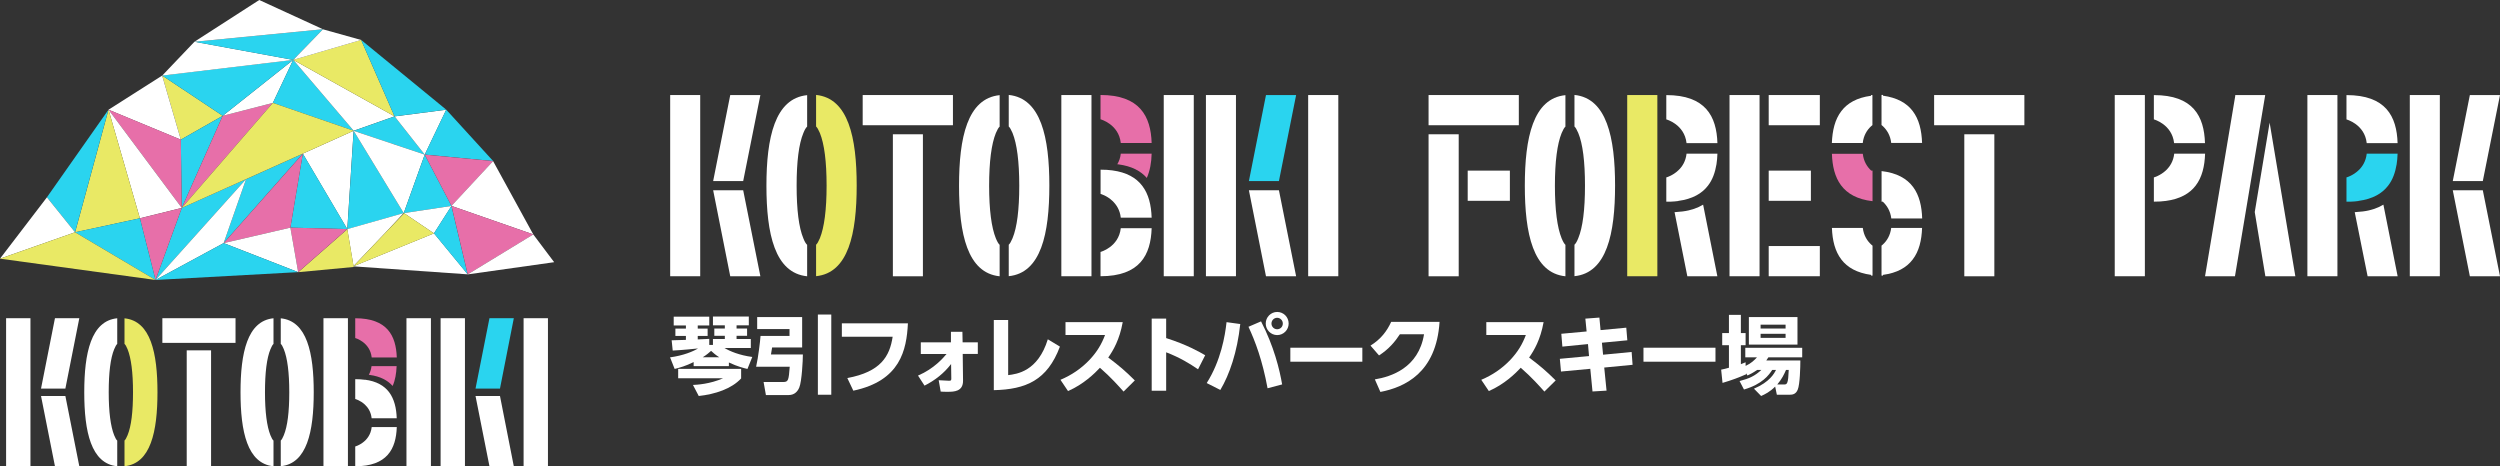 <?xml version="1.0" encoding="UTF-8"?><svg id="_レイヤー_2" xmlns="http://www.w3.org/2000/svg" viewBox="0 0 475.32 88.65"><rect x="0" y="0" width="475.32" height="88.65" fill="#333333" stroke="none"/><defs><style>.cls-1{fill:#e9e965;}.cls-2{fill:#e76fa9;}.cls-3{fill:#fff;}.cls-4{fill:#2ad4ef;}</style></defs><g id="_レイヤー_1-2"><path class="cls-3" d="M127.42,67.94c2.51-.34,4.39-1.13,5.29-1.69-.36.04-3.05.32-4.81.4l-.2-1.95c.38,0,2.29-.06,2.71-.08v-.75h-2v-1.39h2v-.6h-2.32v-1.67h6.76v1.67h-2.19v.6h1.88v1.39h-1.88v.66c.3,0,1.82-.08,2.19-.1v1.15h.7v-1.13h2.26v-.6h-2v-1.39h2v-.6h-2.26v-1.67h6.82v1.67h-2.33v.6h2v1.39h-2v.6h2.71v1.71h-5.01c.98.6,2.83,1.39,5.29,1.71l-.92,2.28c-.6-.14-1.86-.44-3.53-1.23v.69h-6.7v-.77c-1.48.75-2.69,1.07-3.61,1.31l-.88-2.22h.04ZM140.91,70.16v1.79c-1.82,1.97-4.93,3-8.06,3.34l-1.1-2.1c.76-.04,3.21-.16,5.73-1.27h-8.54v-1.79h11.97v.02ZM136.74,67.92c-.76-.48-1.16-.87-1.54-1.21-.38.34-.82.73-1.58,1.21h3.13Z"/><path class="cls-3" d="M143.97,60.28h8.54v5.78h-5.71c-.1.62-.12.71-.22,1.33h6.07c0,1.07-.2,5.12-.68,6.27-.26.64-.82,1.45-2.02,1.45h-4.33l-.44-2.48h3.75c.98,0,1.02-.4,1.22-2.9h-6.39c.42-1.87.76-4.78.84-5.86h5.51v-1.31h-6.15v-2.28h.02ZM155.5,59.8h2.55v15.25h-2.55v-15.25Z"/><path class="cls-3" d="M172.62,61.49c-.26,5.08-1.44,10.9-10.38,12.79l-1.14-2.4c6.38-1.19,8.06-4.15,8.62-7.86h-9.66v-2.54h12.59-.02Z"/><path class="cls-3" d="M175.07,67.29v-2.2h5.73v-2.01h2.18l.04,2.01h2.89v2.2h-2.87l.06,5.06c.04,2.12-1.78,2.14-2.87,2.14-.6,0-1.08,0-1.38-.04l-.38-2.16c.6.04,1.88.1,1.94.1.38,0,.46-.04.46-.42l-.04-2.76c-1.34,1.75-3.05,3.1-5.05,4.11l-1.24-1.91c3.07-1.31,4.81-3.38,5.43-4.11h-4.95.04Z"/><path class="cls-3" d="M191.68,71.32c1.64-.2,5.65-.68,7.54-6.81l2.3,1.39c-2.4,6.41-6.47,8.14-12.57,8.28v-13.34h2.73v10.48Z"/><path class="cls-3" d="M213.46,61.25c-.6,3.34-1.8,5.36-2.75,6.73,2.09,1.57,3.21,2.52,5.05,4.35l-2.14,2.12c-.9-1.01-2.39-2.7-4.49-4.53-1,1.07-3.13,3.16-6.07,4.43l-1.44-2.14c2.11-.89,3.93-2.12,5.51-3.77,1.46-1.55,2.33-3.04,2.97-4.75h-7.52v-2.44h10.9-.02Z"/><path class="cls-3" d="M227.79,70.22c-1.54-1.05-3.41-2.22-6.07-3.24v7.31h-2.75v-13.72h2.75v3.71c3.89,1.23,6.32,2.62,7.42,3.26l-1.36,2.68h.02Z"/><path class="cls-3" d="M235.81,61.59c-.58,5.38-2.05,9.63-3.79,12.55l-2.59-1.31c2.69-4.25,3.49-8.97,3.77-11.58l2.63.36-.02-.02ZM241,73.82c-.98-5.32-2.33-8.89-3.63-11.69l2.39-1.03c2.45,4.73,3.53,9.17,4.01,11.99l-2.77.73ZM245.01,61.51c0,1.21-.98,2.2-2.18,2.2s-2.18-.99-2.18-2.2.98-2.2,2.18-2.2,2.18.97,2.18,2.2ZM241.74,61.51c0,.6.48,1.09,1.08,1.09s1.08-.46,1.08-1.09-.52-1.09-1.08-1.09c-.6,0-1.08.5-1.08,1.09Z"/><path class="cls-3" d="M259.02,66.11v2.66h-13.69v-2.66h13.69Z"/><path class="cls-3" d="M261.41,72.13c3.05-.5,8.3-2.16,9.34-8.58h-4.59c-.92,1.41-2.11,2.84-3.97,4.03l-1.62-1.87c1.96-1.21,3.13-2.76,3.93-4.51h9.2c-.62,9.73-6.67,12.43-11.25,13.32l-1.04-2.36v-.02Z"/><path class="cls-3" d="M293.48,61.25c-.6,3.34-1.8,5.36-2.75,6.73,2.08,1.57,3.21,2.52,5.05,4.35l-2.15,2.12c-.9-1.01-2.39-2.7-4.49-4.53-1,1.07-3.13,3.16-6.07,4.43l-1.44-2.14c2.11-.89,3.93-2.12,5.51-3.77,1.46-1.55,2.33-3.04,2.97-4.75h-7.52v-2.44h10.9-.02Z"/><path class="cls-3" d="M309.2,62.3l.2,2.4-4.83.46.22,2.28,5.43-.52.18,2.44-5.39.52.44,4.39-2.67.16-.42-4.31-5.57.52-.22-2.42,5.55-.52-.2-2.28-4.87.48-.2-2.44,4.81-.44-.24-2.44,2.67-.2.22,2.38,4.89-.46Z"/><path class="cls-3" d="M326.16,66.11v2.66h-13.69v-2.66h13.69Z"/><path class="cls-3" d="M334.07,70.34c-.74.52-1.3.81-1.82,1.05l-.28-.42v.2c-1.3.58-2.75,1.13-4.47,1.63l-.26-2.52c.44-.08.54-.12,1.48-.36v-4.29h-1.28v-2.3h1.28v-3.47h2.27v3.47h.9v2.3h-.9v3.61c.3-.1.5-.18.9-.36v.69c1.1-.52,1.64-1.07,2.16-1.63h-2.22v-1.81h10.82v1.81h-6.43c-.18.28-.26.4-.4.6h6.48c0,1.17-.08,4.57-.5,5.54-.36.91-1.04.97-1.54.97h-2.43l-.32-1.55c-1,1.01-1.94,1.47-2.67,1.79l-1.36-1.39c3.01-1.29,3.85-2.88,4.19-3.57h-.72c-.6.93-1.84,2.7-5.37,3.73l-.84-1.61c1.82-.48,2.87-.93,4.15-2.12h-.82l.02.02ZM332.51,60.28h9.24v5.24h-9.24v-5.24ZM334.74,61.73v.73h4.75v-.73h-4.75ZM334.74,63.47v.77h4.75v-.77h-4.75ZM339.23,73.1c.54,0,.76-.14.86-2.76h-.52c-.4.91-.74,1.65-1.66,2.76h1.32Z"/><path class="cls-1" d="M42.34,22.02l-11.51-7.66,3.55,12.19,7.96-4.53Z"/><path class="cls-4" d="M34.38,26.55l.18,12.98,7.78-17.51-7.96,4.53Z"/><path class="cls-3" d="M30.83,14.37l-10.2,6.49,13.75,5.7-3.55-12.19Z"/><path class="cls-2" d="M34.38,26.55l-13.75-5.7,13.93,18.68-.18-12.98Z"/><path class="cls-3" d="M34.56,39.53l-13.93-18.68,5.97,20.65,7.96-1.97Z"/><path class="cls-1" d="M26.6,41.5l-5.97-20.65-6.35,23.31,12.33-2.66Z"/><path class="cls-4" d="M20.63,20.85l-11.71,16.66,5.35,6.65,6.35-23.31Z"/><path class="cls-3" d="M8.92,37.52L0,49.18l14.27-5.02-5.35-6.65Z"/><path class="cls-2" d="M42.34,22.02l-7.78,17.51,17.32-19.97-9.54,2.46Z"/><path class="cls-3" d="M55.75,11.38l-13.41,10.64,9.54-2.46,3.87-8.18Z"/><path class="cls-4" d="M55.75,11.38l-24.92,2.98,11.51,7.66,13.41-10.64Z"/><path class="cls-3" d="M36.97,7.94l-6.13,6.43,24.92-2.98-18.78-3.45Z"/><path class="cls-4" d="M61.4,5.56l-24.44,2.38,18.78,3.45,5.65-5.82Z"/><path class="cls-3" d="M49.29,0l-12.33,7.94,24.44-2.38L49.29,0Z"/><path class="cls-4" d="M67.24,24.86l-11.49-13.48-3.87,8.18,15.36,5.3Z"/><path class="cls-3" d="M75.01,22.12l-19.26-10.74,11.49,13.48,7.78-2.74Z"/><path class="cls-1" d="M75.01,22.12l-6.35-14.53-12.91,3.79,19.26,10.74Z"/><path class="cls-3" d="M68.66,7.6l-7.26-2.03-5.65,5.82,12.91-3.79Z"/><path class="cls-4" d="M80.75,29.4l-5.73-7.27-7.78,2.74,13.51,4.53Z"/><path class="cls-3" d="M80.75,29.4l4.09-8.54-9.82,1.27,5.73,7.27Z"/><path class="cls-4" d="M93.76,30.62l-8.92-9.77-4.09,8.54,13.01,1.23Z"/><path class="cls-4" d="M84.84,20.85l-16.18-13.26,6.35,14.53,9.82-1.27Z"/><path class="cls-3" d="M57.57,29.21l8.46,14.35,1.2-18.7-9.66,4.35Z"/><path class="cls-4" d="M67.24,24.86l-1.2,18.7,10.72-3.04-9.52-15.65Z"/><path class="cls-3" d="M76.76,40.52l3.99-11.12-13.51-4.53,9.52,15.65Z"/><path class="cls-4" d="M76.76,40.52l9.08-1.37-5.09-9.75-3.99,11.12Z"/><path class="cls-2" d="M85.84,39.15l7.92-8.52-13.01-1.23,5.09,9.75Z"/><path class="cls-3" d="M101.39,44.57l-7.64-13.94-7.92,8.52,15.56,5.42Z"/><path class="cls-3" d="M66.03,43.56l1.18,7.03,6.21-6.51,3.33-3.57-10.72,3.04Z"/><path class="cls-3" d="M67.22,50.61l.02.14.1-.1,21.59,1.51-6.41-7.8-15.3,6.25Z"/><path class="cls-3" d="M76.84,40.54l5.67,3.83,3.33-5.22-9.08,1.37.08.02Z"/><path class="cls-4" d="M82.51,44.37l6.41,7.8-3.09-13.02-3.33,5.22Z"/><path class="cls-2" d="M85.84,39.15l3.09,13.02,12.47-7.6-15.56-5.42Z"/><path class="cls-3" d="M101.39,44.57l-12.47,7.6,16.44-2.32-3.97-5.28Z"/><path class="cls-1" d="M82.51,44.37l-5.67-3.83-3.41,3.55-6.21,6.51-1.18-7.03-9.34,8.18,10.54-.99-.02-.14,15.3-6.25Z"/><path class="cls-4" d="M55.21,43.28l10.83.28-8.46-14.35-2.37,14.06Z"/><path class="cls-2" d="M55.21,43.28l1.48,8.46,9.34-8.18-10.83-.28Z"/><path class="cls-4" d="M46.79,34.05l-4.27,12.17,15.05-17-10.78,4.84Z"/><path class="cls-4" d="M34.56,39.53l-4.99,13.7,17.22-19.18-12.23,5.48Z"/><path class="cls-2" d="M26.6,41.5l2.97,11.73,4.99-13.7-7.96,1.97Z"/><path class="cls-4" d="M14.27,44.16l15.3,9.07-2.97-11.73-12.33,2.66Z"/><path class="cls-1" d="M0,49.18l29.57,4.05-15.3-9.07L0,49.18Z"/><path class="cls-3" d="M46.79,34.05l-17.22,19.18,12.95-7.01,4.27-12.17Z"/><path class="cls-2" d="M42.52,46.22l12.69-2.94,2.37-14.06-15.05,17Z"/><path class="cls-3" d="M42.52,46.22l14.17,5.52-1.48-8.46-12.69,2.94Z"/><path class="cls-4" d="M29.57,53.23l27.12-1.49-14.17-5.52-12.95,7.01Z"/><path class="cls-1" d="M67.24,24.86l-15.36-5.3-17.32,19.97,12.23-5.48,10.78-4.84,9.66-4.35Z"/><path class="cls-3" d="M5.79,60.5H1.16v28.15h4.63v-28.15Z"/><path class="cls-3" d="M40.13,66.61h-4.63v22.04h4.63v-22.04Z"/><path class="cls-3" d="M81.93,60.5h-4.65v28.15h4.65v-28.15Z"/><path class="cls-3" d="M66.15,60.5h-4.65v28.15h4.65v-28.15Z"/><path class="cls-3" d="M104.18,60.5h-4.63v28.15h4.63v-28.15Z"/><path class="cls-3" d="M44.78,60.5h-13.91v4.69h13.91v-4.69Z"/><path class="cls-2" d="M67.54,60.5v3.77s2.81.77,3.13,3.69h4.77c-.14-4.17-1.84-7.45-7.9-7.45Z"/><path class="cls-3" d="M67.54,84.88v3.77c6.05,0,7.76-3.28,7.9-7.45h-4.77c-.32,2.92-3.13,3.69-3.13,3.69Z"/><path class="cls-3" d="M69.38,72.21c-.56-.08-1.18-.12-1.84-.12v3.77s.98.26,1.84,1.07c.6.56,1.16,1.41,1.28,2.6h4.77c-.06-1.91-.46-3.65-1.46-4.98-.92-1.21-2.39-2.08-4.59-2.36v.02Z"/><path class="cls-2" d="M70.12,71.26s.12,0,.16.02c2.02.28,3.43,1.03,4.37,2.1.5-1.11.7-2.38.76-3.77h-4.77c-.08.64-.26,1.19-.52,1.65Z"/><path class="cls-3" d="M7.8,73.88h4.63l2.65-13.38h-4.63l-2.65,13.38Z"/><path class="cls-3" d="M7.8,75.29l2.65,13.36h4.63l-2.65-13.36h-4.63Z"/><path class="cls-3" d="M88.4,60.5h-4.63v28.15h4.63v-28.15Z"/><path class="cls-4" d="M90.41,73.88h4.65l2.63-13.38h-4.63l-2.65,13.38Z"/><path class="cls-3" d="M90.41,75.29l2.65,13.36h4.63l-2.63-13.36h-4.65Z"/><path class="cls-3" d="M16.02,74.59c0,7.45,1.28,13.56,6.27,14.06v-4.88c-.18-.16-.36-.46-.58-1.01-.68-1.69-1.04-4.43-1.04-8.18s.34-6.49,1.04-8.18c.22-.54.4-.85.58-1.01v-4.88c-4.99.5-6.27,6.61-6.27,14.06Z"/><path class="cls-1" d="M23.67,60.5v4.88c.18.16.36.46.58,1.01.68,1.69,1.04,4.43,1.04,8.18s-.34,6.49-1.04,8.18c-.22.54-.4.85-.58,1.01v4.88c4.99-.5,6.27-6.61,6.27-14.06s-1.28-13.56-6.27-14.06Z"/><path class="cls-3" d="M45.73,74.59c0,7.45,1.28,13.56,6.27,14.06v-4.88c-.18-.16-.36-.46-.58-1.01-.68-1.69-1.04-4.43-1.04-8.18s.34-6.49,1.04-8.18c.22-.54.4-.85.58-1.01v-4.88c-4.99.5-6.27,6.61-6.27,14.06Z"/><path class="cls-3" d="M53.38,60.5v4.88c.18.16.36.46.58,1.01.68,1.69,1.04,4.43,1.04,8.18s-.34,6.49-1.04,8.18c-.22.54-.4.85-.58,1.01v4.88c4.99-.5,6.27-6.61,6.27-14.06s-1.28-13.56-6.27-14.06Z"/><path class="cls-3" d="M133.13,18.07h-5.71v34.45h5.71V18.07Z"/><path class="cls-3" d="M175.47,25.53h-5.71v27h5.71v-27Z"/><path class="cls-3" d="M226.97,18.07h-5.71v34.45h5.71V18.07Z"/><path class="cls-3" d="M207.52,18.07h-5.73v34.45h5.73V18.07Z"/><path class="cls-3" d="M254.45,18.07h-5.73v34.45h5.73V18.07Z"/><path class="cls-3" d="M181.18,18.07h-17.16v5.74h17.16v-5.74Z"/><path class="cls-3" d="M379.18,25.53h-5.71v27h5.71v-27Z"/><path class="cls-3" d="M384.89,18.07h-17.16v5.74h17.16v-5.74Z"/><path class="cls-3" d="M277.34,25.53h-5.73v27h5.73v-27Z"/><path class="cls-3" d="M288.77,18.07h-17.16v5.74h17.16v-5.74Z"/><path class="cls-3" d="M287.07,32.44h-8.02v5.74h8.02v-5.74Z"/><path class="cls-3" d="M334.54,18.07h-5.71v34.45h5.71V18.07Z"/><path class="cls-3" d="M346,18.07h-9.72v5.74h9.72v-5.74Z"/><path class="cls-3" d="M346,46.78h-9.72v5.74h9.72v-5.74Z"/><path class="cls-3" d="M344.3,32.44h-8.02v5.74h8.02v-5.74Z"/><path class="cls-2" d="M209.24,18.07v4.61s3.47.93,3.85,4.51h5.87c-.16-5.1-2.27-9.13-9.72-9.13Z"/><path class="cls-3" d="M209.24,47.91v4.61c7.46,0,9.56-4.03,9.72-9.13h-5.87c-.4,3.59-3.85,4.51-3.85,4.51Z"/><path class="cls-3" d="M211.51,32.4c-.7-.1-1.44-.14-2.26-.14v4.61s1.2.32,2.26,1.33c.74.71,1.42,1.71,1.58,3.18h5.87c-.08-2.36-.56-4.47-1.81-6.08-1.14-1.49-2.95-2.54-5.65-2.9Z"/><path class="cls-2" d="M212.43,31.23s.14,0,.22.02c2.51.34,4.23,1.25,5.39,2.58.6-1.35.88-2.92.92-4.61h-5.87c-.08.81-.34,1.47-.66,2.01Z"/><path class="cls-3" d="M407.8,18.07h-5.73v34.45h5.73V18.07Z"/><path class="cls-3" d="M463.88,18.07h-5.71v34.45h5.71V18.07Z"/><path class="cls-3" d="M409.51,22.69v-4.61c7.48,0,9.56,4.03,9.72,9.13h-5.87c-.4-3.59-3.85-4.51-3.85-4.51Z"/><path class="cls-3" d="M411.8,38.2c-.7.1-1.44.14-2.29.14v-4.61s1.2-.32,2.29-1.33c.74-.71,1.42-1.71,1.58-3.18h5.87c-.08,2.36-.56,4.47-1.8,6.08-1.14,1.49-2.95,2.54-5.65,2.9Z"/><path class="cls-3" d="M444.41,18.07h-5.71v34.45h5.71V18.07Z"/><path class="cls-3" d="M446.13,22.69v-4.61c7.48,0,9.56,4.03,9.72,9.13h-5.87c-.38-3.59-3.87-4.51-3.87-4.51h.02Z"/><path class="cls-3" d="M449.26,40.2c-.5.06-1,.1-1.56.14l2.45,12.19h5.71l-2.71-13.62c-1.02.62-2.29,1.09-3.89,1.29Z"/><path class="cls-4" d="M448.4,38.2c2.71-.36,4.51-1.41,5.65-2.9.88-1.13,1.36-2.52,1.62-4.07.1-.64.16-1.33.18-2.01h-5.87c-.16,1.47-.84,2.5-1.58,3.18-1.06,1.01-2.27,1.33-2.27,1.33v4.61h.86c.5-.02.96-.06,1.4-.12v-.02Z"/><path class="cls-1" d="M315.11,18.07h-5.73v34.45h5.73V18.07Z"/><path class="cls-3" d="M316.81,22.69v-4.61c7.46,0,9.56,4.03,9.72,9.13h-5.87c-.4-3.59-3.85-4.51-3.85-4.51Z"/><path class="cls-3" d="M319.94,40.2c-.48.06-1,.1-1.56.14l2.43,12.19h5.71l-2.71-13.62c-1.02.62-2.29,1.09-3.89,1.29h.02Z"/><path class="cls-3" d="M319.08,38.2c2.71-.36,4.51-1.41,5.65-2.9.88-1.13,1.36-2.52,1.62-4.07.1-.64.16-1.33.18-2.01h-5.87c-.16,1.47-.84,2.5-1.58,3.18-1.06,1.01-2.27,1.33-2.27,1.33v4.61h.86c.5-.02.96-.06,1.42-.12l-.02-.02Z"/><path class="cls-3" d="M135.59,34.43h5.71l3.27-16.36h-5.73l-3.25,16.36Z"/><path class="cls-3" d="M135.59,36.17l3.25,16.36h5.73l-3.27-16.36h-5.71Z"/><path class="cls-3" d="M234.99,18.07h-5.71v34.45h5.71V18.07Z"/><path class="cls-4" d="M237.45,34.43h5.71l3.27-16.36h-5.73l-3.25,16.36Z"/><path class="cls-3" d="M237.45,36.17l3.25,16.36h5.73l-3.27-16.36h-5.71Z"/><path class="cls-3" d="M466.34,34.43h5.71l3.27-16.36h-5.73l-3.25,16.36Z"/><path class="cls-3" d="M436.41,52.53l-4.89-29.21-2.83,17,2.02,12.21h5.69Z"/><path class="cls-3" d="M430.68,18.07h-5.71l.02.12-5.75,34.33h5.69l5.75-34.45Z"/><path class="cls-3" d="M466.34,36.17l3.25,16.36h5.73l-3.27-16.36h-5.71Z"/><path class="cls-3" d="M145.72,35.3c0,9.13,1.58,16.6,7.74,17.23v-5.98c-.22-.2-.46-.56-.72-1.23-.86-2.06-1.28-5.44-1.28-10.01s.42-7.94,1.28-10.01c.26-.66.5-1.03.72-1.23v-5.98c-6.15.62-7.74,8.1-7.74,17.23Z"/><path class="cls-1" d="M155.16,18.07v5.98c.22.2.44.58.72,1.23.84,2.06,1.28,5.44,1.28,10.01s-.44,7.94-1.28,10.01c-.28.66-.5,1.03-.72,1.23v5.98c6.15-.62,7.72-8.1,7.72-17.23s-1.58-16.6-7.72-17.23Z"/><path class="cls-3" d="M182.34,35.3c0,9.13,1.58,16.6,7.72,17.23v-5.98c-.22-.2-.44-.56-.72-1.23-.84-2.06-1.28-5.44-1.28-10.01s.44-7.94,1.28-10.01c.28-.66.5-1.03.72-1.23v-5.98c-6.15.62-7.72,8.1-7.72,17.23Z"/><path class="cls-3" d="M191.79,18.07v5.98c.22.2.44.58.72,1.23.84,2.06,1.28,5.44,1.28,10.01s-.42,7.94-1.28,10.01c-.28.66-.5,1.03-.72,1.23v5.98c6.15-.62,7.72-8.1,7.72-17.23s-1.58-16.6-7.72-17.23Z"/><path class="cls-3" d="M289.91,35.3c0,9.13,1.58,16.6,7.72,17.23v-5.98c-.22-.2-.44-.56-.72-1.23-.84-2.06-1.28-5.44-1.28-10.01s.44-7.94,1.28-10.01c.28-.66.5-1.03.72-1.23v-5.98c-6.15.62-7.72,8.1-7.72,17.23Z"/><path class="cls-3" d="M299.35,18.07v5.98c.22.2.44.58.72,1.23.86,2.06,1.28,5.44,1.28,10.01s-.42,7.94-1.28,10.01c-.26.66-.5,1.03-.72,1.23v5.98c6.15-.62,7.72-8.1,7.72-17.23s-1.58-16.6-7.72-17.23Z"/><path class="cls-3" d="M356.01,18.07h-.28v.14c-2.71.36-4.49,1.41-5.63,2.9-1.24,1.61-1.72,3.73-1.81,6.08h5.87c.16-1.47.84-2.5,1.58-3.18.1-.08.18-.16.26-.22v-5.72Z"/><path class="cls-3" d="M357.73,23.77s.18.14.26.22c.74.71,1.42,1.71,1.58,3.18h5.87c-.08-2.36-.56-4.47-1.8-6.08-1.14-1.49-2.93-2.52-5.63-2.9v-.14h-.28v5.72Z"/><path class="cls-3" d="M357.73,38.34h.24c.76.71,1.44,1.73,1.62,3.2h5.87c-.14-4.61-1.88-8.34-7.72-9.01v5.8h-.02Z"/><path class="cls-2" d="M356.01,32.44h-.24c-.76-.71-1.44-1.73-1.6-3.2h-5.87c.14,4.61,1.89,8.34,7.72,9.01v-5.8Z"/><path class="cls-3" d="M357.99,46.48s-.18.16-.26.22v5.7h.28v-.14c2.71-.36,4.49-1.41,5.63-2.9,1.24-1.59,1.72-3.71,1.8-6.02h-5.87c-.18,1.45-.84,2.46-1.58,3.14Z"/><path class="cls-3" d="M356.01,46.7s-.18-.14-.26-.22c-.74-.69-1.4-1.69-1.58-3.14h-5.87c.08,2.34.58,4.43,1.81,6.02,1.14,1.49,2.93,2.52,5.63,2.9v.14h.28v-5.7Z"/></g></svg>
